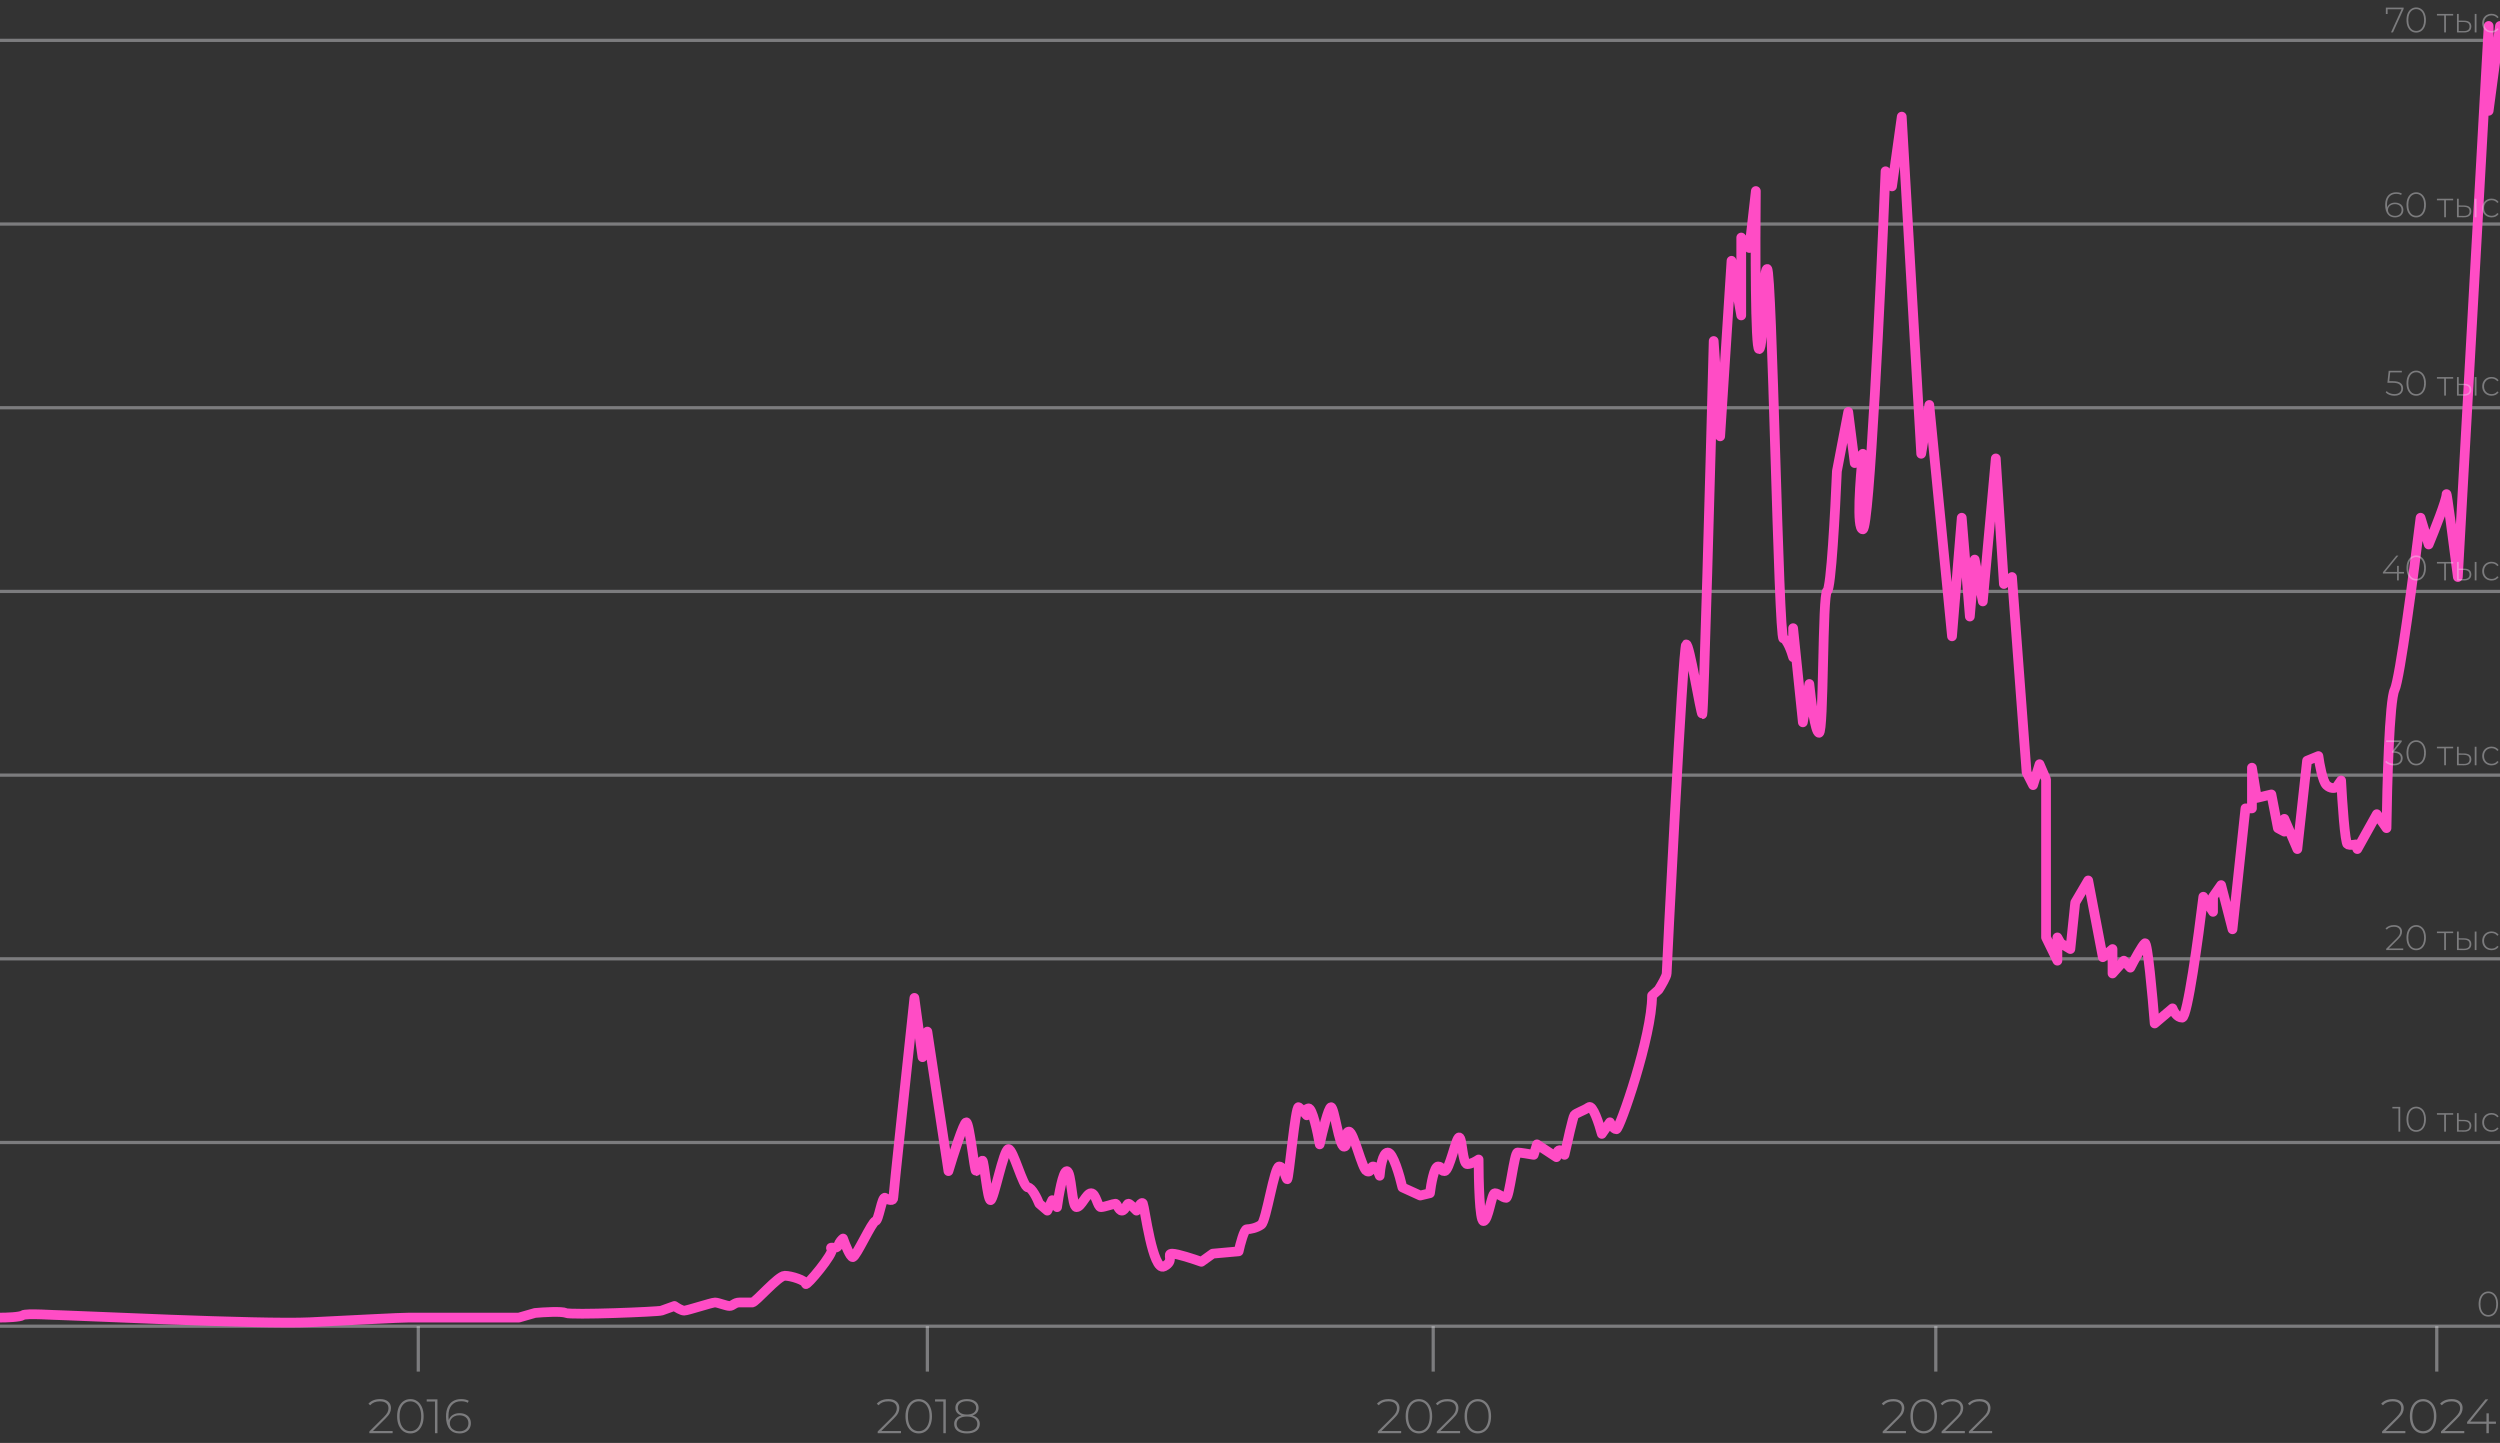 <?xml version="1.0" encoding="UTF-8"?> <svg xmlns="http://www.w3.org/2000/svg" width="771" height="445" viewBox="0 0 771 445" fill="none"><rect x="0" y="0" width="771" height="445" fill="#333333" stroke="none"/><g clip-path="url(#clip0_1050_10137)"><line x1="771" y1="409" x2="-6.09558e-08" y2="409" stroke="#EAEAEF" stroke-opacity="0.4"></line><line x1="771" y1="352.35" x2="-6.09558e-08" y2="352.35" stroke="#EAEAEF" stroke-opacity="0.4"></line><line x1="771" y1="295.699" x2="-6.09558e-08" y2="295.699" stroke="#EAEAEF" stroke-opacity="0.4"></line><line x1="771" y1="239.048" x2="-6.09558e-08" y2="239.048" stroke="#EAEAEF" stroke-opacity="0.4"></line><line x1="771" y1="182.396" x2="-6.09558e-08" y2="182.396" stroke="#EAEAEF" stroke-opacity="0.4"></line><line x1="771" y1="125.746" x2="-6.09558e-08" y2="125.746" stroke="#EAEAEF" stroke-opacity="0.4"></line><line x1="771" y1="69.095" x2="-6.09558e-08" y2="69.095" stroke="#EAEAEF" stroke-opacity="0.4"></line><line x1="771" y1="12.444" x2="-6.09558e-08" y2="12.444" stroke="#EAEAEF" stroke-opacity="0.4"></line><path d="M0 406.349C2 406.349 6.2 406.206 7 405.632C8 404.915 17 405.632 19.5 405.632C22 405.632 80.5 408.5 95.5 407.783C110.5 407.066 123 406.349 126 406.349C128.4 406.349 149.667 406.349 160 406.349L165 404.915C167.667 404.676 173.3 404.341 174.5 404.915C176 405.632 203 404.556 204 404.197C204.8 403.911 207 403.122 208 402.763C208.667 403.241 210.2 404.197 211 404.197C212 404.197 219.5 401.688 220.5 401.688C221.5 401.688 224 402.763 225 402.763C226 402.763 226.5 401.688 228 401.688C229.5 401.688 231 401.688 232 401.688C233 401.688 240 393.441 242 393.441C244 393.441 248.5 394.875 248.5 395.951C248.5 397.026 257.5 386.27 256.5 385.194C255.5 384.119 258 385.553 258.5 384.119C258.9 382.971 259.667 382.206 260 381.967C260.667 383.88 262.2 387.704 263 387.704C264 387.704 269 376.589 270 376.589C271 376.589 272 368.701 273 369.418C274 370.135 275.5 370.494 275.5 369.418C275.5 368.558 279.833 327.946 282 307.748L284.5 326.034L286 318.146L292.5 361.172C294 356.152 297.2 346.113 298 346.113C299 346.113 300.5 361.172 301 361.172C301.5 361.172 302.5 357.945 303 357.945C303.5 357.945 304.5 370.135 305.5 370.135C306.5 370.135 309.5 354.359 311 354.359C312.5 354.359 315.5 366.191 317 366.191C318.2 366.191 319.833 369.538 320.5 371.211L323 373.362L324.5 370.135L326 372.287C326.5 368.582 327.8 361.172 329 361.172C330.5 361.172 330.5 372.287 332 372.287C333.5 372.287 335 367.984 336.5 367.984C338 367.984 338.5 372.287 339.5 372.287C340.5 372.287 343.5 371.211 344 371.211C344.5 371.211 345 373.362 346 373.362C347 373.362 347.5 371.211 348 371.211C348.4 371.211 349.833 372.645 350.5 373.362C351 372.287 352.1 370.35 352.5 371.211C353 372.287 355.5 392.365 359 390.573C362.5 388.78 359.5 386.629 361.5 386.629C363.1 386.629 368.167 388.302 370.5 389.138L374 386.629L382 385.912C382.5 383.641 383.7 379.099 384.5 379.099C385.5 379.099 387.5 378.741 389 377.665C390.5 376.589 393 359.737 394.5 359.737C396 359.737 396.5 363.681 397 363.681C397.5 363.681 399.5 340.734 400.5 341.451C401.3 342.025 402.5 343.364 403 343.961C402.667 343.364 402.3 342.097 403.5 341.81C404.7 341.523 406.333 349.1 407 352.925C407.833 349.1 409.7 341.451 410.5 341.451C411.5 341.451 413 353.642 414.5 353.642C416 353.642 414.5 348.981 416 348.981C417.5 348.981 420 360.455 421.5 361.172C423 361.889 422.5 359.737 423.5 359.737C424.3 359.737 425.167 361.65 425.5 362.606C425.667 360.215 426.4 355.435 428 355.435C429.6 355.435 431.667 362.606 432.5 366.191L438 368.701L441 367.984C441.333 365.235 442.3 359.737 443.5 359.737C445 359.737 444 361.172 445.5 361.172C447 361.172 449 350.774 450 350.774C451 350.774 451 359.02 452.5 359.02C453.7 359.02 455.333 358.064 456 357.586C456 363.92 456.3 376.589 457.5 376.589C459 376.589 460 367.984 461 367.984C462 367.984 463.5 369.418 464.5 369.418C465.5 369.418 467 355.435 468 355.435C468.8 355.435 471.667 355.913 473 356.152L474 352.925L480 356.869C480 356.152 480.2 354.718 481 354.718C481.8 354.718 482.333 355.674 482.5 356.152C483.333 352.327 485.1 344.535 485.5 343.961C486 343.244 488.5 342.527 490 341.451C491.2 340.591 493.167 346.591 494 349.698L496.5 346.113C496.833 346.83 497.7 348.264 498.5 348.264C499.5 348.264 509.5 319.58 509.5 307.031L511.5 305.238C512.333 303.923 514 301.079 514 300.218C514 299.143 519 199.466 520 198.749C521 198.032 524.5 220.262 525 220.262C525.4 220.262 527.5 143.532 528.5 105.167L530.5 134.568L534 80.427L537 97.279V73.256L539.5 76.483L541.5 58.914C541.333 75.168 541.3 107.677 542.5 107.677C544 107.677 543.5 82.937 545 82.937C546.5 82.937 548.5 196.597 550 196.956C551.2 197.243 552.5 200.9 553 202.692V193.729L556 222.771L558 210.939C558.5 215.959 559.8 225.998 561 225.998C562.5 225.998 562 182.972 563.5 182.255C564.7 181.681 566 157.396 566.5 145.325L570 127.038L572 142.815L574.5 139.946C573.667 147.715 572.5 163.252 574.5 163.252C576.5 163.252 580 89.63 581.5 52.819L583.5 57.48L586.5 35.967L592.5 139.946L595 124.887L602 196.239L605 159.667L607.5 190.143L609 172.574L611.5 185.482L615.5 141.38L618 180.104L620.5 177.953L625 238.189L627 242.133L629 235.679L631 240.34V289.103L634.5 296.274V289.103L635.5 290.896L638.5 292.688L640 278.346L644 271.534L648.5 295.198L651.5 292.688V300.218L655 296.274L657 298.425C658.167 296.154 660.7 291.469 661.5 290.896C662.3 290.322 663.833 307.15 664.5 315.636L670 310.974C670.333 311.931 671.4 313.843 673 313.843C674.6 313.843 678 288.983 679.5 276.554L682.5 281.215V276.554L685 272.968L688.5 286.593L692.5 249.304H694.5V236.755L696 246.077L700.5 245.001L702.5 255.399L704.5 256.475V252.531L708.5 261.853L711.5 234.603L715 233.169C715.333 235.679 716.3 240.986 717.5 242.133C718.7 243.28 720 243.089 720.5 242.85L722 240.699C722.333 247.153 723.2 260.132 724 260.419C724.8 260.706 726 260.538 726.5 260.419L727 261.853L733 251.097L736 255.399C736.167 242.491 736.9 215.887 738.5 212.732C740.1 209.577 744.5 176.04 746.5 159.667L749 167.913C750.833 163.491 754.5 154.217 754.5 152.496C754.5 150.774 756.833 168.75 758 177.953L767.5 8V34.174L771 8" stroke="#FF4CC5" stroke-width="3" stroke-linecap="round" stroke-linejoin="round"></path><line x1="129" y1="423" x2="129" y2="409" stroke="#EAEAEF" stroke-opacity="0.4"></line><path d="M121.088 441.313V442H113.906V441.463L118.326 437.073C118.903 436.496 119.291 436.003 119.49 435.595C119.699 435.177 119.804 434.749 119.804 434.311C119.804 433.644 119.575 433.122 119.117 432.743C118.669 432.365 118.017 432.176 117.161 432.176C116.504 432.176 115.927 432.276 115.429 432.475C114.942 432.674 114.519 432.977 114.16 433.385L113.623 432.908C114.021 432.45 114.523 432.096 115.131 431.848C115.748 431.599 116.444 431.474 117.221 431.474C118.246 431.474 119.062 431.723 119.669 432.221C120.277 432.719 120.58 433.39 120.58 434.236C120.58 434.774 120.461 435.286 120.222 435.774C119.983 436.262 119.535 436.829 118.878 437.476L115.026 441.313H121.088ZM126.561 442.075C125.764 442.075 125.053 441.861 124.426 441.433C123.809 440.995 123.326 440.378 122.977 439.581C122.639 438.785 122.47 437.849 122.47 436.774C122.47 435.7 122.639 434.764 122.977 433.968C123.326 433.171 123.809 432.559 124.426 432.131C125.053 431.693 125.764 431.474 126.561 431.474C127.357 431.474 128.064 431.693 128.681 432.131C129.308 432.559 129.79 433.171 130.129 433.968C130.477 434.764 130.651 435.7 130.651 436.774C130.651 437.849 130.477 438.785 130.129 439.581C129.79 440.378 129.308 440.995 128.681 441.433C128.064 441.861 127.357 442.075 126.561 442.075ZM126.561 441.373C127.218 441.373 127.795 441.194 128.292 440.835C128.8 440.467 129.193 439.94 129.472 439.253C129.751 438.556 129.89 437.73 129.89 436.774C129.89 435.819 129.751 434.998 129.472 434.311C129.193 433.614 128.8 433.087 128.292 432.728C127.795 432.36 127.218 432.176 126.561 432.176C125.904 432.176 125.321 432.36 124.814 432.728C124.316 433.087 123.928 433.614 123.649 434.311C123.371 434.998 123.231 435.819 123.231 436.774C123.231 437.73 123.371 438.556 123.649 439.253C123.928 439.94 124.316 440.467 124.814 440.835C125.321 441.194 125.904 441.373 126.561 441.373ZM134.91 431.549V442H134.148V432.236H131.595V431.549H134.91ZM141.726 435.819C142.413 435.819 143.02 435.948 143.547 436.207C144.085 436.456 144.498 436.819 144.787 437.297C145.075 437.765 145.22 438.307 145.22 438.924C145.22 439.551 145.07 440.104 144.772 440.582C144.473 441.059 144.06 441.428 143.533 441.686C143.005 441.945 142.408 442.075 141.741 442.075C140.387 442.075 139.347 441.617 138.621 440.701C137.904 439.775 137.546 438.486 137.546 436.834C137.546 435.68 137.735 434.704 138.113 433.908C138.501 433.102 139.044 432.495 139.74 432.086C140.437 431.678 141.253 431.474 142.189 431.474C143.174 431.474 143.965 431.654 144.563 432.012L144.249 432.624C143.751 432.305 143.065 432.146 142.189 432.146C140.984 432.146 140.034 432.539 139.337 433.326C138.65 434.102 138.307 435.232 138.307 436.715C138.307 437.173 138.337 437.591 138.397 437.969C138.606 437.292 139.009 436.765 139.606 436.386C140.213 436.008 140.92 435.819 141.726 435.819ZM141.711 441.418C142.527 441.418 143.189 441.194 143.697 440.746C144.204 440.288 144.458 439.686 144.458 438.939C144.458 438.193 144.204 437.596 143.697 437.148C143.189 436.7 142.497 436.476 141.621 436.476C141.064 436.476 140.561 436.585 140.114 436.804C139.676 437.023 139.332 437.322 139.083 437.7C138.844 438.078 138.725 438.501 138.725 438.969C138.725 439.387 138.84 439.785 139.068 440.164C139.307 440.542 139.651 440.845 140.099 441.074C140.547 441.303 141.084 441.418 141.711 441.418Z" fill="#EAEAEF" fill-opacity="0.4"></path><line x1="286" y1="423" x2="286" y2="409" stroke="#EAEAEF" stroke-opacity="0.4"></line><path d="M277.862 441.313V442H270.68V441.463L275.1 437.073C275.677 436.496 276.065 436.003 276.264 435.595C276.473 435.177 276.578 434.749 276.578 434.311C276.578 433.644 276.349 433.122 275.891 432.743C275.443 432.365 274.791 432.176 273.935 432.176C273.278 432.176 272.701 432.276 272.203 432.475C271.716 432.674 271.293 432.977 270.934 433.385L270.397 432.908C270.795 432.45 271.297 432.096 271.905 431.848C272.522 431.599 273.218 431.474 273.995 431.474C275.02 431.474 275.836 431.723 276.443 432.221C277.051 432.719 277.354 433.39 277.354 434.236C277.354 434.774 277.235 435.286 276.996 435.774C276.757 436.262 276.309 436.829 275.652 437.476L271.8 441.313H277.862ZM283.335 442.075C282.538 442.075 281.827 441.861 281.2 441.433C280.583 440.995 280.1 440.378 279.751 439.581C279.413 438.785 279.244 437.849 279.244 436.774C279.244 435.7 279.413 434.764 279.751 433.968C280.1 433.171 280.583 432.559 281.2 432.131C281.827 431.693 282.538 431.474 283.335 431.474C284.131 431.474 284.838 431.693 285.455 432.131C286.082 432.559 286.564 433.171 286.903 433.968C287.251 434.764 287.425 435.7 287.425 436.774C287.425 437.849 287.251 438.785 286.903 439.581C286.564 440.378 286.082 440.995 285.455 441.433C284.838 441.861 284.131 442.075 283.335 442.075ZM283.335 441.373C283.992 441.373 284.569 441.194 285.066 440.835C285.574 440.467 285.967 439.94 286.246 439.253C286.525 438.556 286.664 437.73 286.664 436.774C286.664 435.819 286.525 434.998 286.246 434.311C285.967 433.614 285.574 433.087 285.066 432.728C284.569 432.36 283.992 432.176 283.335 432.176C282.678 432.176 282.095 432.36 281.588 432.728C281.09 433.087 280.702 433.614 280.423 434.311C280.145 434.998 280.005 435.819 280.005 436.774C280.005 437.73 280.145 438.556 280.423 439.253C280.702 439.94 281.09 440.467 281.588 440.835C282.095 441.194 282.678 441.373 283.335 441.373ZM291.684 431.549V442H290.922V432.236H288.369V431.549H291.684ZM299.918 436.536C300.635 436.725 301.187 437.043 301.576 437.491C301.974 437.939 302.173 438.486 302.173 439.133C302.173 440.049 301.819 440.771 301.113 441.298C300.406 441.816 299.436 442.075 298.201 442.075C296.977 442.075 296.012 441.816 295.305 441.298C294.608 440.771 294.26 440.049 294.26 439.133C294.26 438.477 294.449 437.929 294.827 437.491C295.215 437.043 295.768 436.725 296.484 436.536C295.887 436.337 295.429 436.038 295.111 435.64C294.792 435.242 294.633 434.754 294.633 434.177C294.633 433.341 294.957 432.684 295.604 432.206C296.251 431.718 297.116 431.474 298.201 431.474C299.286 431.474 300.157 431.718 300.814 432.206C301.471 432.694 301.8 433.351 301.8 434.177C301.8 434.744 301.635 435.232 301.307 435.64C300.988 436.038 300.525 436.337 299.918 436.536ZM295.395 434.192C295.395 434.819 295.638 435.316 296.126 435.685C296.624 436.053 297.316 436.237 298.201 436.237C299.087 436.237 299.779 436.058 300.277 435.7C300.784 435.331 301.038 434.834 301.038 434.207C301.038 433.57 300.779 433.067 300.262 432.699C299.754 432.32 299.067 432.131 298.201 432.131C297.335 432.131 296.649 432.315 296.141 432.684C295.643 433.052 295.395 433.555 295.395 434.192ZM298.201 441.418C299.207 441.418 299.993 441.214 300.56 440.806C301.128 440.398 301.411 439.84 301.411 439.133C301.411 438.437 301.128 437.884 300.56 437.476C299.993 437.068 299.207 436.864 298.201 436.864C297.206 436.864 296.425 437.068 295.857 437.476C295.3 437.884 295.021 438.437 295.021 439.133C295.021 439.84 295.3 440.398 295.857 440.806C296.415 441.214 297.196 441.418 298.201 441.418Z" fill="#EAEAEF" fill-opacity="0.4"></path><line x1="442" y1="423" x2="442" y2="409" stroke="#EAEAEF" stroke-opacity="0.4"></line><path d="M432.119 441.313V442H424.938V441.463L429.357 437.073C429.935 436.496 430.323 436.003 430.522 435.595C430.731 435.177 430.835 434.749 430.835 434.311C430.835 433.644 430.606 433.122 430.149 432.743C429.701 432.365 429.049 432.176 428.193 432.176C427.536 432.176 426.959 432.276 426.461 432.475C425.973 432.674 425.55 432.977 425.192 433.385L424.654 432.908C425.053 432.45 425.555 432.096 426.162 431.848C426.779 431.599 427.476 431.474 428.253 431.474C429.278 431.474 430.094 431.723 430.701 432.221C431.308 432.719 431.612 433.39 431.612 434.236C431.612 434.774 431.492 435.286 431.253 435.774C431.015 436.262 430.567 436.829 429.91 437.476L426.058 441.313H432.119ZM437.592 442.075C436.796 442.075 436.084 441.861 435.457 441.433C434.84 440.995 434.357 440.378 434.009 439.581C433.671 438.785 433.501 437.849 433.501 436.774C433.501 435.7 433.671 434.764 434.009 433.968C434.357 433.171 434.84 432.559 435.457 432.131C436.084 431.693 436.796 431.474 437.592 431.474C438.389 431.474 439.095 431.693 439.712 432.131C440.339 432.559 440.822 433.171 441.161 433.968C441.509 434.764 441.683 435.7 441.683 436.774C441.683 437.849 441.509 438.785 441.161 439.581C440.822 440.378 440.339 440.995 439.712 441.433C439.095 441.861 438.389 442.075 437.592 442.075ZM437.592 441.373C438.249 441.373 438.827 441.194 439.324 440.835C439.832 440.467 440.225 439.94 440.504 439.253C440.782 438.556 440.922 437.73 440.922 436.774C440.922 435.819 440.782 434.998 440.504 434.311C440.225 433.614 439.832 433.087 439.324 432.728C438.827 432.36 438.249 432.176 437.592 432.176C436.935 432.176 436.353 432.36 435.845 432.728C435.348 433.087 434.96 433.614 434.681 434.311C434.402 434.998 434.263 435.819 434.263 436.774C434.263 437.73 434.402 438.556 434.681 439.253C434.96 439.94 435.348 440.467 435.845 440.835C436.353 441.194 436.935 441.373 437.592 441.373ZM450.286 441.313V442H443.105V441.463L447.524 437.073C448.101 436.496 448.49 436.003 448.689 435.595C448.898 435.177 449.002 434.749 449.002 434.311C449.002 433.644 448.773 433.122 448.315 432.743C447.868 432.365 447.216 432.176 446.36 432.176C445.703 432.176 445.125 432.276 444.628 432.475C444.14 432.674 443.717 432.977 443.359 433.385L442.821 432.908C443.219 432.45 443.722 432.096 444.329 431.848C444.946 431.599 445.643 431.474 446.419 431.474C447.444 431.474 448.261 431.723 448.868 432.221C449.475 432.719 449.779 433.39 449.779 434.236C449.779 434.774 449.659 435.286 449.42 435.774C449.181 436.262 448.733 436.829 448.077 437.476L444.225 441.313H450.286ZM455.759 442.075C454.963 442.075 454.251 441.861 453.624 441.433C453.007 440.995 452.524 440.378 452.176 439.581C451.837 438.785 451.668 437.849 451.668 436.774C451.668 435.7 451.837 434.764 452.176 433.968C452.524 433.171 453.007 432.559 453.624 432.131C454.251 431.693 454.963 431.474 455.759 431.474C456.555 431.474 457.262 431.693 457.879 432.131C458.506 432.559 458.989 433.171 459.327 433.968C459.676 434.764 459.85 435.7 459.85 436.774C459.85 437.849 459.676 438.785 459.327 439.581C458.989 440.378 458.506 440.995 457.879 441.433C457.262 441.861 456.555 442.075 455.759 442.075ZM455.759 441.373C456.416 441.373 456.993 441.194 457.491 440.835C457.999 440.467 458.392 439.94 458.67 439.253C458.949 438.556 459.088 437.73 459.088 436.774C459.088 435.819 458.949 434.998 458.67 434.311C458.392 433.614 457.999 433.087 457.491 432.728C456.993 432.36 456.416 432.176 455.759 432.176C455.102 432.176 454.52 432.36 454.012 432.728C453.515 433.087 453.126 433.614 452.848 434.311C452.569 434.998 452.43 435.819 452.43 436.774C452.43 437.73 452.569 438.556 452.848 439.253C453.126 439.94 453.515 440.467 454.012 440.835C454.52 441.194 455.102 441.373 455.759 441.373Z" fill="#EAEAEF" fill-opacity="0.4"></path><line x1="597" y1="423" x2="597" y2="409" stroke="#EAEAEF" stroke-opacity="0.4"></line><path d="M587.797 441.313V442H580.616V441.463L585.035 437.073C585.613 436.496 586.001 436.003 586.2 435.595C586.409 435.177 586.513 434.749 586.513 434.311C586.513 433.644 586.284 433.122 585.827 432.743C585.379 432.365 584.727 432.176 583.871 432.176C583.214 432.176 582.637 432.276 582.139 432.475C581.651 432.674 581.228 432.977 580.87 433.385L580.332 432.908C580.73 432.45 581.233 432.096 581.84 431.848C582.457 431.599 583.154 431.474 583.93 431.474C584.956 431.474 585.772 431.723 586.379 432.221C586.986 432.719 587.29 433.39 587.29 434.236C587.29 434.774 587.17 435.286 586.931 435.774C586.693 436.262 586.245 436.829 585.588 437.476L581.736 441.313H587.797ZM593.27 442.075C592.474 442.075 591.762 441.861 591.135 441.433C590.518 440.995 590.035 440.378 589.687 439.581C589.349 438.785 589.179 437.849 589.179 436.774C589.179 435.7 589.349 434.764 589.687 433.968C590.035 433.171 590.518 432.559 591.135 432.131C591.762 431.693 592.474 431.474 593.27 431.474C594.067 431.474 594.773 431.693 595.39 432.131C596.017 432.559 596.5 433.171 596.839 433.968C597.187 434.764 597.361 435.7 597.361 436.774C597.361 437.849 597.187 438.785 596.839 439.581C596.5 440.378 596.017 440.995 595.39 441.433C594.773 441.861 594.067 442.075 593.27 442.075ZM593.27 441.373C593.927 441.373 594.504 441.194 595.002 440.835C595.51 440.467 595.903 439.94 596.182 439.253C596.46 438.556 596.6 437.73 596.6 436.774C596.6 435.819 596.46 434.998 596.182 434.311C595.903 433.614 595.51 433.087 595.002 432.728C594.504 432.36 593.927 432.176 593.27 432.176C592.613 432.176 592.031 432.36 591.523 432.728C591.026 433.087 590.638 433.614 590.359 434.311C590.08 434.998 589.941 435.819 589.941 436.774C589.941 437.73 590.08 438.556 590.359 439.253C590.638 439.94 591.026 440.467 591.523 440.835C592.031 441.194 592.613 441.373 593.27 441.373ZM605.964 441.313V442H598.783V441.463L603.202 437.073C603.779 436.496 604.168 436.003 604.367 435.595C604.576 435.177 604.68 434.749 604.68 434.311C604.68 433.644 604.451 433.122 603.993 432.743C603.545 432.365 602.894 432.176 602.038 432.176C601.381 432.176 600.803 432.276 600.306 432.475C599.818 432.674 599.395 432.977 599.037 433.385L598.499 432.908C598.897 432.45 599.4 432.096 600.007 431.848C600.624 431.599 601.321 431.474 602.097 431.474C603.122 431.474 603.939 431.723 604.546 432.221C605.153 432.719 605.457 433.39 605.457 434.236C605.457 434.774 605.337 435.286 605.098 435.774C604.859 436.262 604.411 436.829 603.755 437.476L599.903 441.313H605.964ZM614.377 441.313V442H607.196V441.463L611.615 437.073C612.192 436.496 612.58 436.003 612.779 435.595C612.988 435.177 613.093 434.749 613.093 434.311C613.093 433.644 612.864 433.122 612.406 432.743C611.958 432.365 611.306 432.176 610.45 432.176C609.793 432.176 609.216 432.276 608.718 432.475C608.231 432.674 607.808 432.977 607.449 433.385L606.912 432.908C607.31 432.45 607.813 432.096 608.42 431.848C609.037 431.599 609.734 431.474 610.51 431.474C611.535 431.474 612.351 431.723 612.958 432.221C613.566 432.719 613.869 433.39 613.869 434.236C613.869 434.774 613.75 435.286 613.511 435.774C613.272 436.262 612.824 436.829 612.167 437.476L608.315 441.313H614.377Z" fill="#EAEAEF" fill-opacity="0.4"></path><line x1="751.5" y1="423" x2="751.5" y2="409" stroke="#EAEAEF" stroke-opacity="0.4"></line><path d="M741.816 441.313V442H734.635V441.463L739.054 437.073C739.631 436.496 740.02 436.003 740.219 435.595C740.428 435.177 740.532 434.749 740.532 434.311C740.532 433.644 740.303 433.122 739.845 432.743C739.398 432.365 738.746 432.176 737.89 432.176C737.233 432.176 736.655 432.276 736.158 432.475C735.67 432.674 735.247 432.977 734.889 433.385L734.351 432.908C734.749 432.45 735.252 432.096 735.859 431.848C736.476 431.599 737.173 431.474 737.949 431.474C738.975 431.474 739.791 431.723 740.398 432.221C741.005 432.719 741.309 433.39 741.309 434.236C741.309 434.774 741.189 435.286 740.95 435.774C740.711 436.262 740.264 436.829 739.607 437.476L735.755 441.313H741.816ZM747.289 442.075C746.493 442.075 745.781 441.861 745.154 441.433C744.537 440.995 744.054 440.378 743.706 439.581C743.368 438.785 743.198 437.849 743.198 436.774C743.198 435.7 743.368 434.764 743.706 433.968C744.054 433.171 744.537 432.559 745.154 432.131C745.781 431.693 746.493 431.474 747.289 431.474C748.085 431.474 748.792 431.693 749.409 432.131C750.036 432.559 750.519 433.171 750.857 433.968C751.206 434.764 751.38 435.7 751.38 436.774C751.38 437.849 751.206 438.785 750.857 439.581C750.519 440.378 750.036 440.995 749.409 441.433C748.792 441.861 748.085 442.075 747.289 442.075ZM747.289 441.373C747.946 441.373 748.523 441.194 749.021 440.835C749.529 440.467 749.922 439.94 750.2 439.253C750.479 438.556 750.619 437.73 750.619 436.774C750.619 435.819 750.479 434.998 750.2 434.311C749.922 433.614 749.529 433.087 749.021 432.728C748.523 432.36 747.946 432.176 747.289 432.176C746.632 432.176 746.05 432.36 745.542 432.728C745.045 433.087 744.656 433.614 744.378 434.311C744.099 434.998 743.96 435.819 743.96 436.774C743.96 437.73 744.099 438.556 744.378 439.253C744.656 439.94 745.045 440.467 745.542 440.835C746.05 441.194 746.632 441.373 747.289 441.373ZM759.983 441.313V442H752.802V441.463L757.221 437.073C757.798 436.496 758.186 436.003 758.385 435.595C758.595 435.177 758.699 434.749 758.699 434.311C758.699 433.644 758.47 433.122 758.012 432.743C757.564 432.365 756.912 432.176 756.056 432.176C755.399 432.176 754.822 432.276 754.325 432.475C753.837 432.674 753.414 432.977 753.055 433.385L752.518 432.908C752.916 432.45 753.419 432.096 754.026 431.848C754.643 431.599 755.34 431.474 756.116 431.474C757.141 431.474 757.957 431.723 758.565 432.221C759.172 432.719 759.475 433.39 759.475 434.236C759.475 434.774 759.356 435.286 759.117 435.774C758.878 436.262 758.43 436.829 757.773 437.476L753.921 441.313H759.983ZM769.749 439.104H767.554V442H766.808V439.104H760.851V438.551L766.524 431.549H767.375L761.806 438.432H766.823V435.879H767.554V438.432H769.749V439.104Z" fill="#EAEAEF" fill-opacity="0.4"></path><path d="M767.402 406.055C766.819 406.055 766.298 405.898 765.839 405.585C765.387 405.264 765.034 404.812 764.779 404.229C764.531 403.646 764.407 402.961 764.407 402.174C764.407 401.388 764.531 400.703 764.779 400.12C765.034 399.537 765.387 399.089 765.839 398.775C766.298 398.455 766.819 398.294 767.402 398.294C767.985 398.294 768.502 398.455 768.954 398.775C769.413 399.089 769.766 399.537 770.014 400.12C770.269 400.703 770.397 401.388 770.397 402.174C770.397 402.961 770.269 403.646 770.014 404.229C769.766 404.812 769.413 405.264 768.954 405.585C768.502 405.898 767.985 406.055 767.402 406.055ZM767.402 405.541C767.883 405.541 768.305 405.41 768.67 405.147C769.041 404.878 769.329 404.492 769.533 403.989C769.737 403.479 769.839 402.874 769.839 402.174C769.839 401.475 769.737 400.874 769.533 400.371C769.329 399.861 769.041 399.475 768.67 399.212C768.305 398.943 767.883 398.808 767.402 398.808C766.921 398.808 766.495 398.943 766.123 399.212C765.759 399.475 765.474 399.861 765.27 400.371C765.066 400.874 764.964 401.475 764.964 402.174C764.964 402.874 765.066 403.479 765.27 403.989C765.474 404.492 765.759 404.878 766.123 405.147C766.495 405.41 766.921 405.541 767.402 405.541Z" fill="#EAEAEF" fill-opacity="0.4"></path><path d="M740.233 341.349V349H739.676V341.852H737.807V341.349H740.233ZM745.158 349.055C744.575 349.055 744.054 348.898 743.595 348.585C743.143 348.264 742.789 347.812 742.534 347.229C742.287 346.646 742.163 345.961 742.163 345.174C742.163 344.388 742.287 343.703 742.534 343.12C742.789 342.537 743.143 342.089 743.595 341.775C744.054 341.455 744.575 341.294 745.158 341.294C745.74 341.294 746.258 341.455 746.71 341.775C747.169 342.089 747.522 342.537 747.77 343.12C748.025 343.703 748.152 344.388 748.152 345.174C748.152 345.961 748.025 346.646 747.77 347.229C747.522 347.812 747.169 348.264 746.71 348.585C746.258 348.898 745.74 349.055 745.158 349.055ZM745.158 348.541C745.638 348.541 746.061 348.41 746.425 348.147C746.797 347.878 747.085 347.492 747.289 346.989C747.493 346.479 747.595 345.874 747.595 345.174C747.595 344.475 747.493 343.874 747.289 343.371C747.085 342.861 746.797 342.475 746.425 342.212C746.061 341.943 745.638 341.808 745.158 341.808C744.677 341.808 744.25 341.943 743.879 342.212C743.514 342.475 743.23 342.861 743.026 343.371C742.822 343.874 742.72 344.475 742.72 345.174C742.72 345.874 742.822 346.479 743.026 346.989C743.23 347.492 743.514 347.878 743.879 348.147C744.25 348.41 744.677 348.541 745.158 348.541ZM756.558 343.786H754.328V349H753.782V343.786H751.552V343.295H756.558V343.786ZM759.98 345.371C760.686 345.379 761.226 345.535 761.597 345.841C761.969 346.14 762.155 346.581 762.155 347.164C762.155 347.769 761.958 348.231 761.565 348.552C761.171 348.872 760.603 349.029 759.859 349.022L757.728 349V343.295H758.275V345.349L759.98 345.371ZM763.204 343.295H763.751V349H763.204V343.295ZM759.838 348.585C760.421 348.592 760.861 348.475 761.16 348.235C761.459 347.994 761.608 347.637 761.608 347.164C761.608 346.705 761.462 346.366 761.171 346.147C760.88 345.921 760.435 345.801 759.838 345.787L758.275 345.776V348.563L759.838 348.585ZM768.403 349.044C767.849 349.044 767.353 348.92 766.916 348.672C766.479 348.424 766.136 348.082 765.889 347.645C765.641 347.2 765.517 346.701 765.517 346.147C765.517 345.586 765.641 345.087 765.889 344.65C766.136 344.205 766.479 343.863 766.916 343.622C767.353 343.375 767.849 343.251 768.403 343.251C768.862 343.251 769.277 343.342 769.649 343.524C770.028 343.699 770.334 343.958 770.567 344.3L770.162 344.595C769.958 344.311 769.703 344.1 769.397 343.961C769.098 343.816 768.767 343.743 768.403 343.743C767.958 343.743 767.557 343.845 767.2 344.049C766.851 344.245 766.574 344.526 766.37 344.89C766.173 345.255 766.074 345.674 766.074 346.147C766.074 346.621 766.173 347.04 766.37 347.404C766.574 347.769 766.851 348.053 767.2 348.257C767.557 348.453 767.958 348.552 768.403 348.552C768.767 348.552 769.098 348.483 769.397 348.344C769.703 348.198 769.958 347.984 770.162 347.699L770.567 347.994C770.334 348.337 770.028 348.599 769.649 348.781C769.277 348.956 768.862 349.044 768.403 349.044Z" fill="#EAEAEF" fill-opacity="0.4"></path><path d="M741.151 292.497V293H735.894V292.607L739.129 289.393C739.552 288.97 739.836 288.61 739.981 288.311C740.134 288.005 740.211 287.692 740.211 287.371C740.211 286.883 740.043 286.5 739.708 286.223C739.38 285.947 738.903 285.808 738.276 285.808C737.795 285.808 737.373 285.881 737.008 286.027C736.651 286.172 736.342 286.395 736.079 286.693L735.686 286.344C735.977 286.008 736.345 285.75 736.79 285.568C737.242 285.385 737.752 285.294 738.32 285.294C739.071 285.294 739.668 285.477 740.113 285.841C740.557 286.205 740.779 286.697 740.779 287.316C740.779 287.71 740.692 288.085 740.517 288.442C740.342 288.799 740.014 289.215 739.533 289.688L736.713 292.497H741.151ZM745.158 293.055C744.575 293.055 744.054 292.898 743.595 292.585C743.143 292.264 742.789 291.812 742.534 291.229C742.287 290.646 742.163 289.961 742.163 289.174C742.163 288.388 742.287 287.703 742.534 287.12C742.789 286.537 743.143 286.089 743.595 285.775C744.054 285.455 744.575 285.294 745.158 285.294C745.74 285.294 746.258 285.455 746.71 285.775C747.169 286.089 747.522 286.537 747.77 287.12C748.025 287.703 748.152 288.388 748.152 289.174C748.152 289.961 748.025 290.646 747.77 291.229C747.522 291.812 747.169 292.264 746.71 292.585C746.258 292.898 745.74 293.055 745.158 293.055ZM745.158 292.541C745.638 292.541 746.061 292.41 746.425 292.147C746.797 291.878 747.085 291.492 747.289 290.989C747.493 290.479 747.595 289.874 747.595 289.174C747.595 288.475 747.493 287.874 747.289 287.371C747.085 286.861 746.797 286.475 746.425 286.212C746.061 285.943 745.638 285.808 745.158 285.808C744.677 285.808 744.25 285.943 743.879 286.212C743.514 286.475 743.23 286.861 743.026 287.371C742.822 287.874 742.72 288.475 742.72 289.174C742.72 289.874 742.822 290.479 743.026 290.989C743.23 291.492 743.514 291.878 743.879 292.147C744.25 292.41 744.677 292.541 745.158 292.541ZM756.558 287.786H754.328V293H753.782V287.786H751.552V287.295H756.558V287.786ZM759.98 289.371C760.686 289.379 761.226 289.535 761.597 289.841C761.969 290.14 762.155 290.581 762.155 291.164C762.155 291.769 761.958 292.231 761.565 292.552C761.171 292.872 760.603 293.029 759.859 293.022L757.728 293V287.295H758.275V289.349L759.98 289.371ZM763.204 287.295H763.751V293H763.204V287.295ZM759.838 292.585C760.421 292.592 760.861 292.475 761.16 292.235C761.459 291.994 761.608 291.637 761.608 291.164C761.608 290.705 761.462 290.366 761.171 290.147C760.88 289.921 760.435 289.801 759.838 289.787L758.275 289.776V292.563L759.838 292.585ZM768.403 293.044C767.849 293.044 767.353 292.92 766.916 292.672C766.479 292.424 766.136 292.082 765.889 291.645C765.641 291.2 765.517 290.701 765.517 290.147C765.517 289.586 765.641 289.087 765.889 288.65C766.136 288.205 766.479 287.863 766.916 287.622C767.353 287.375 767.849 287.251 768.403 287.251C768.862 287.251 769.277 287.342 769.649 287.524C770.028 287.699 770.334 287.958 770.567 288.3L770.162 288.595C769.958 288.311 769.703 288.1 769.397 287.961C769.098 287.816 768.767 287.743 768.403 287.743C767.958 287.743 767.557 287.845 767.2 288.049C766.851 288.245 766.574 288.526 766.37 288.89C766.173 289.255 766.074 289.674 766.074 290.147C766.074 290.621 766.173 291.04 766.37 291.404C766.574 291.769 766.851 292.053 767.2 292.257C767.557 292.453 767.958 292.552 768.403 292.552C768.767 292.552 769.098 292.483 769.397 292.344C769.703 292.198 769.958 291.984 770.162 291.699L770.567 291.994C770.334 292.337 770.028 292.599 769.649 292.781C769.277 292.956 768.862 293.044 768.403 293.044Z" fill="#EAEAEF" fill-opacity="0.4"></path><path d="M738.396 231.683C739.241 231.705 739.883 231.912 740.32 232.306C740.764 232.692 740.986 233.206 740.986 233.847C740.986 234.277 740.884 234.659 740.68 234.994C740.476 235.322 740.17 235.581 739.762 235.77C739.362 235.96 738.877 236.055 738.309 236.055C737.755 236.055 737.234 235.964 736.746 235.781C736.257 235.592 735.879 235.341 735.609 235.027L735.893 234.601C736.141 234.878 736.476 235.104 736.899 235.279C737.329 235.453 737.799 235.541 738.309 235.541C738.986 235.541 739.507 235.392 739.872 235.093C740.236 234.787 740.418 234.371 740.418 233.847C740.418 233.315 740.232 232.9 739.861 232.601C739.489 232.302 738.932 232.153 738.188 232.153H737.707V231.748L739.97 228.852H735.893V228.349H740.691V228.742L738.396 231.683ZM745.158 236.055C744.575 236.055 744.054 235.898 743.595 235.585C743.143 235.264 742.789 234.812 742.534 234.229C742.287 233.646 742.163 232.961 742.163 232.174C742.163 231.388 742.287 230.703 742.534 230.12C742.789 229.537 743.143 229.089 743.595 228.775C744.054 228.455 744.575 228.294 745.158 228.294C745.74 228.294 746.258 228.455 746.71 228.775C747.169 229.089 747.522 229.537 747.77 230.12C748.025 230.703 748.152 231.388 748.152 232.174C748.152 232.961 748.025 233.646 747.77 234.229C747.522 234.812 747.169 235.264 746.71 235.585C746.258 235.898 745.74 236.055 745.158 236.055ZM745.158 235.541C745.638 235.541 746.061 235.41 746.425 235.147C746.797 234.878 747.085 234.492 747.289 233.989C747.493 233.479 747.595 232.874 747.595 232.174C747.595 231.475 747.493 230.874 747.289 230.371C747.085 229.861 746.797 229.475 746.425 229.212C746.061 228.943 745.638 228.808 745.158 228.808C744.677 228.808 744.25 228.943 743.879 229.212C743.514 229.475 743.23 229.861 743.026 230.371C742.822 230.874 742.72 231.475 742.72 232.174C742.72 232.874 742.822 233.479 743.026 233.989C743.23 234.492 743.514 234.878 743.879 235.147C744.25 235.41 744.677 235.541 745.158 235.541ZM756.558 230.786H754.328V236H753.782V230.786H751.552V230.295H756.558V230.786ZM759.98 232.371C760.686 232.379 761.226 232.535 761.597 232.841C761.969 233.14 762.155 233.581 762.155 234.164C762.155 234.769 761.958 235.231 761.565 235.552C761.171 235.872 760.603 236.029 759.859 236.022L757.728 236V230.295H758.275V232.349L759.98 232.371ZM763.204 230.295H763.751V236H763.204V230.295ZM759.838 235.585C760.42 235.592 760.861 235.475 761.16 235.235C761.459 234.994 761.608 234.637 761.608 234.164C761.608 233.705 761.462 233.366 761.171 233.147C760.88 232.921 760.435 232.801 759.838 232.787L758.275 232.776V235.563L759.838 235.585ZM768.403 236.044C767.849 236.044 767.353 235.92 766.916 235.672C766.479 235.424 766.136 235.082 765.889 234.645C765.641 234.2 765.517 233.701 765.517 233.147C765.517 232.586 765.641 232.087 765.889 231.65C766.136 231.205 766.479 230.863 766.916 230.622C767.353 230.375 767.849 230.251 768.403 230.251C768.862 230.251 769.277 230.342 769.649 230.524C770.028 230.699 770.334 230.958 770.567 231.3L770.162 231.595C769.958 231.311 769.703 231.1 769.397 230.961C769.098 230.816 768.767 230.743 768.403 230.743C767.958 230.743 767.557 230.845 767.2 231.049C766.851 231.245 766.574 231.526 766.37 231.89C766.173 232.255 766.074 232.674 766.074 233.147C766.074 233.621 766.173 234.04 766.37 234.404C766.574 234.769 766.851 235.053 767.2 235.257C767.557 235.453 767.958 235.552 768.403 235.552C768.767 235.552 769.098 235.483 769.397 235.344C769.703 235.198 769.958 234.984 770.162 234.699L770.567 234.994C770.334 235.337 770.028 235.599 769.649 235.781C769.277 235.956 768.862 236.044 768.403 236.044Z" fill="#EAEAEF" fill-opacity="0.4"></path><path d="M741.394 176.88H739.788V179H739.241V176.88H734.88V176.475L739.034 171.349H739.657L735.58 176.388H739.252V174.519H739.788V176.388H741.394V176.88ZM745.158 179.055C744.575 179.055 744.054 178.898 743.595 178.585C743.143 178.264 742.789 177.812 742.534 177.229C742.287 176.646 742.163 175.961 742.163 175.174C742.163 174.388 742.287 173.703 742.534 173.12C742.789 172.537 743.143 172.089 743.595 171.775C744.054 171.455 744.575 171.294 745.158 171.294C745.74 171.294 746.258 171.455 746.71 171.775C747.169 172.089 747.522 172.537 747.77 173.12C748.025 173.703 748.152 174.388 748.152 175.174C748.152 175.961 748.025 176.646 747.77 177.229C747.522 177.812 747.169 178.264 746.71 178.585C746.258 178.898 745.74 179.055 745.158 179.055ZM745.158 178.541C745.638 178.541 746.061 178.41 746.425 178.147C746.797 177.878 747.085 177.492 747.289 176.989C747.493 176.479 747.595 175.874 747.595 175.174C747.595 174.475 747.493 173.874 747.289 173.371C747.085 172.861 746.797 172.475 746.425 172.212C746.061 171.943 745.638 171.808 745.158 171.808C744.677 171.808 744.25 171.943 743.879 172.212C743.514 172.475 743.23 172.861 743.026 173.371C742.822 173.874 742.72 174.475 742.72 175.174C742.72 175.874 742.822 176.479 743.026 176.989C743.23 177.492 743.514 177.878 743.879 178.147C744.25 178.41 744.677 178.541 745.158 178.541ZM756.558 173.786H754.328V179H753.782V173.786H751.552V173.295H756.558V173.786ZM759.98 175.371C760.686 175.379 761.226 175.535 761.597 175.841C761.969 176.14 762.155 176.581 762.155 177.164C762.155 177.769 761.958 178.231 761.565 178.552C761.171 178.872 760.603 179.029 759.859 179.022L757.728 179V173.295H758.275V175.349L759.98 175.371ZM763.204 173.295H763.751V179H763.204V173.295ZM759.838 178.585C760.421 178.592 760.861 178.475 761.16 178.235C761.459 177.994 761.608 177.637 761.608 177.164C761.608 176.705 761.462 176.366 761.171 176.147C760.88 175.921 760.435 175.801 759.838 175.787L758.275 175.776V178.563L759.838 178.585ZM768.403 179.044C767.849 179.044 767.353 178.92 766.916 178.672C766.479 178.424 766.136 178.082 765.889 177.645C765.641 177.2 765.517 176.701 765.517 176.147C765.517 175.586 765.641 175.087 765.889 174.65C766.136 174.205 766.479 173.863 766.916 173.622C767.353 173.375 767.849 173.251 768.403 173.251C768.862 173.251 769.277 173.342 769.649 173.524C770.028 173.699 770.334 173.958 770.567 174.3L770.162 174.595C769.958 174.311 769.703 174.1 769.397 173.961C769.098 173.816 768.767 173.743 768.403 173.743C767.958 173.743 767.557 173.845 767.2 174.049C766.851 174.245 766.574 174.526 766.37 174.89C766.173 175.255 766.075 175.674 766.075 176.147C766.075 176.621 766.173 177.04 766.37 177.404C766.574 177.769 766.851 178.053 767.2 178.257C767.557 178.453 767.958 178.552 768.403 178.552C768.767 178.552 769.098 178.483 769.397 178.344C769.703 178.198 769.958 177.984 770.162 177.699L770.567 177.994C770.334 178.337 770.028 178.599 769.649 178.781C769.277 178.956 768.862 179.044 768.403 179.044Z" fill="#EAEAEF" fill-opacity="0.4"></path><path d="M737.937 117.551C739.052 117.551 739.861 117.748 740.363 118.142C740.866 118.528 741.118 119.078 741.118 119.792C741.118 120.229 741.016 120.619 740.812 120.962C740.615 121.297 740.316 121.563 739.915 121.76C739.515 121.956 739.023 122.055 738.44 122.055C737.886 122.055 737.365 121.96 736.877 121.77C736.396 121.581 736.021 121.333 735.751 121.027L736.035 120.601C736.276 120.878 736.607 121.104 737.03 121.279C737.46 121.453 737.926 121.541 738.429 121.541C739.114 121.541 739.638 121.384 740.003 121.071C740.374 120.758 740.56 120.339 740.56 119.814C740.56 119.238 740.349 118.801 739.926 118.502C739.511 118.204 738.808 118.054 737.817 118.054H736.265L736.669 114.349H740.724V114.852H737.139L736.844 117.551H737.937ZM745.158 122.055C744.575 122.055 744.054 121.898 743.595 121.585C743.143 121.264 742.789 120.812 742.534 120.229C742.287 119.646 742.163 118.961 742.163 118.174C742.163 117.388 742.287 116.703 742.534 116.12C742.789 115.537 743.143 115.089 743.595 114.775C744.054 114.455 744.575 114.294 745.158 114.294C745.74 114.294 746.258 114.455 746.71 114.775C747.169 115.089 747.522 115.537 747.77 116.12C748.025 116.703 748.152 117.388 748.152 118.174C748.152 118.961 748.025 119.646 747.77 120.229C747.522 120.812 747.169 121.264 746.71 121.585C746.258 121.898 745.74 122.055 745.158 122.055ZM745.158 121.541C745.638 121.541 746.061 121.41 746.425 121.147C746.797 120.878 747.085 120.492 747.289 119.989C747.493 119.479 747.595 118.874 747.595 118.174C747.595 117.475 747.493 116.874 747.289 116.371C747.085 115.861 746.797 115.475 746.425 115.212C746.061 114.943 745.638 114.808 745.158 114.808C744.677 114.808 744.25 114.943 743.879 115.212C743.514 115.475 743.23 115.861 743.026 116.371C742.822 116.874 742.72 117.475 742.72 118.174C742.72 118.874 742.822 119.479 743.026 119.989C743.23 120.492 743.514 120.878 743.879 121.147C744.25 121.41 744.677 121.541 745.158 121.541ZM756.558 116.786H754.328V122H753.782V116.786H751.552V116.295H756.558V116.786ZM759.98 118.371C760.686 118.379 761.226 118.535 761.597 118.841C761.969 119.14 762.155 119.581 762.155 120.164C762.155 120.769 761.958 121.231 761.565 121.552C761.171 121.872 760.603 122.029 759.859 122.022L757.728 122V116.295H758.275V118.349L759.98 118.371ZM763.204 116.295H763.751V122H763.204V116.295ZM759.838 121.585C760.42 121.592 760.861 121.475 761.16 121.235C761.459 120.994 761.608 120.637 761.608 120.164C761.608 119.705 761.462 119.366 761.171 119.147C760.88 118.921 760.435 118.801 759.838 118.787L758.275 118.776V121.563L759.838 121.585ZM768.403 122.044C767.849 122.044 767.353 121.92 766.916 121.672C766.479 121.424 766.136 121.082 765.889 120.645C765.641 120.2 765.517 119.701 765.517 119.147C765.517 118.586 765.641 118.087 765.889 117.65C766.136 117.205 766.479 116.863 766.916 116.622C767.353 116.375 767.849 116.251 768.403 116.251C768.862 116.251 769.277 116.342 769.649 116.524C770.028 116.699 770.334 116.958 770.567 117.3L770.162 117.595C769.958 117.311 769.703 117.1 769.397 116.961C769.098 116.816 768.767 116.743 768.403 116.743C767.958 116.743 767.557 116.845 767.2 117.049C766.851 117.245 766.574 117.526 766.37 117.89C766.173 118.255 766.074 118.674 766.074 119.147C766.074 119.621 766.173 120.04 766.37 120.404C766.574 120.769 766.851 121.053 767.2 121.257C767.557 121.453 767.958 121.552 768.403 121.552C768.767 121.552 769.098 121.483 769.397 121.344C769.703 121.198 769.958 120.984 770.162 120.699L770.567 120.994C770.334 121.337 770.028 121.599 769.649 121.781C769.277 121.956 768.862 122.044 768.403 122.044Z" fill="#EAEAEF" fill-opacity="0.4"></path><path d="M738.648 62.475C739.151 62.475 739.595 62.57 739.982 62.759C740.375 62.941 740.677 63.207 740.889 63.557C741.1 63.9 741.206 64.297 741.206 64.748C741.206 65.207 741.096 65.612 740.878 65.962C740.659 66.311 740.357 66.581 739.971 66.77C739.584 66.96 739.147 67.055 738.659 67.055C737.668 67.055 736.907 66.719 736.375 66.049C735.85 65.371 735.588 64.428 735.588 63.218C735.588 62.373 735.726 61.659 736.003 61.076C736.287 60.486 736.684 60.041 737.194 59.742C737.704 59.444 738.302 59.294 738.987 59.294C739.708 59.294 740.288 59.425 740.725 59.688L740.495 60.136C740.131 59.903 739.628 59.786 738.987 59.786C738.105 59.786 737.409 60.074 736.899 60.65C736.396 61.218 736.145 62.045 736.145 63.131C736.145 63.466 736.167 63.772 736.211 64.049C736.364 63.553 736.659 63.167 737.096 62.89C737.54 62.613 738.058 62.475 738.648 62.475ZM738.637 66.574C739.235 66.574 739.719 66.41 740.091 66.082C740.462 65.747 740.648 65.306 740.648 64.759C740.648 64.213 740.462 63.776 740.091 63.448C739.719 63.12 739.213 62.956 738.572 62.956C738.163 62.956 737.796 63.036 737.468 63.196C737.147 63.357 736.896 63.575 736.713 63.852C736.539 64.129 736.451 64.439 736.451 64.781C736.451 65.087 736.535 65.379 736.703 65.656C736.877 65.933 737.129 66.155 737.457 66.322C737.785 66.49 738.178 66.574 738.637 66.574ZM745.158 67.055C744.575 67.055 744.054 66.898 743.595 66.585C743.143 66.264 742.789 65.812 742.534 65.229C742.287 64.646 742.163 63.962 742.163 63.175C742.163 62.388 742.287 61.703 742.534 61.12C742.789 60.537 743.143 60.089 743.595 59.775C744.054 59.455 744.575 59.294 745.158 59.294C745.74 59.294 746.258 59.455 746.71 59.775C747.169 60.089 747.522 60.537 747.77 61.12C748.025 61.703 748.152 62.388 748.152 63.175C748.152 63.962 748.025 64.646 747.77 65.229C747.522 65.812 747.169 66.264 746.71 66.585C746.258 66.898 745.74 67.055 745.158 67.055ZM745.158 66.541C745.638 66.541 746.061 66.41 746.425 66.147C746.797 65.878 747.085 65.492 747.289 64.989C747.493 64.479 747.595 63.874 747.595 63.175C747.595 62.475 747.493 61.874 747.289 61.371C747.085 60.861 746.797 60.475 746.425 60.212C746.061 59.943 745.638 59.808 745.158 59.808C744.677 59.808 744.25 59.943 743.879 60.212C743.514 60.475 743.23 60.861 743.026 61.371C742.822 61.874 742.72 62.475 742.72 63.175C742.72 63.874 742.822 64.479 743.026 64.989C743.23 65.492 743.514 65.878 743.879 66.147C744.25 66.41 744.677 66.541 745.158 66.541ZM756.558 61.786H754.328V67H753.782V61.786H751.552V61.294H756.558V61.786ZM759.98 63.371C760.686 63.379 761.226 63.535 761.597 63.841C761.969 64.14 762.155 64.581 762.155 65.164C762.155 65.769 761.958 66.231 761.565 66.552C761.171 66.873 760.603 67.029 759.859 67.022L757.728 67V61.294H758.275V63.349L759.98 63.371ZM763.204 61.294H763.751V67H763.204V61.294ZM759.838 66.585C760.421 66.592 760.861 66.475 761.16 66.235C761.459 65.994 761.608 65.637 761.608 65.164C761.608 64.705 761.462 64.366 761.171 64.147C760.88 63.921 760.435 63.801 759.838 63.787L758.275 63.776V66.563L759.838 66.585ZM768.403 67.044C767.849 67.044 767.353 66.92 766.916 66.672C766.479 66.424 766.136 66.082 765.889 65.645C765.641 65.2 765.517 64.701 765.517 64.147C765.517 63.586 765.641 63.087 765.889 62.65C766.136 62.205 766.479 61.863 766.916 61.622C767.353 61.375 767.849 61.251 768.403 61.251C768.862 61.251 769.277 61.342 769.649 61.524C770.028 61.699 770.334 61.958 770.567 62.3L770.162 62.595C769.958 62.311 769.703 62.1 769.397 61.961C769.098 61.816 768.767 61.743 768.403 61.743C767.958 61.743 767.557 61.845 767.2 62.049C766.851 62.245 766.574 62.526 766.37 62.89C766.173 63.255 766.074 63.674 766.074 64.147C766.074 64.621 766.173 65.04 766.37 65.404C766.574 65.769 766.851 66.053 767.2 66.257C767.557 66.454 767.958 66.552 768.403 66.552C768.767 66.552 769.098 66.483 769.397 66.344C769.703 66.198 769.958 65.984 770.162 65.699L770.567 65.994C770.334 66.337 770.028 66.599 769.649 66.781C769.277 66.956 768.862 67.044 768.403 67.044Z" fill="#EAEAEF" fill-opacity="0.4"></path><path d="M741.283 2.349V2.742L737.993 10H737.381L740.638 2.852H736.342V4.316H735.796V2.349H741.283ZM745.158 10.055C744.575 10.055 744.054 9.898 743.595 9.585C743.143 9.264 742.789 8.812 742.534 8.229C742.287 7.646 742.163 6.961 742.163 6.175C742.163 5.388 742.287 4.703 742.534 4.12C742.789 3.537 743.143 3.089 743.595 2.775C744.054 2.455 744.575 2.294 745.158 2.294C745.74 2.294 746.258 2.455 746.71 2.775C747.169 3.089 747.522 3.537 747.77 4.12C748.025 4.703 748.152 5.388 748.152 6.175C748.152 6.961 748.025 7.646 747.77 8.229C747.522 8.812 747.169 9.264 746.71 9.585C746.258 9.898 745.74 10.055 745.158 10.055ZM745.158 9.541C745.638 9.541 746.061 9.41 746.425 9.147C746.797 8.878 747.085 8.492 747.289 7.989C747.493 7.479 747.595 6.874 747.595 6.175C747.595 5.475 747.493 4.874 747.289 4.371C747.085 3.861 746.797 3.475 746.425 3.212C746.061 2.943 745.638 2.808 745.158 2.808C744.677 2.808 744.25 2.943 743.879 3.212C743.514 3.475 743.23 3.861 743.026 4.371C742.822 4.874 742.72 5.475 742.72 6.175C742.72 6.874 742.822 7.479 743.026 7.989C743.23 8.492 743.514 8.878 743.879 9.147C744.25 9.41 744.677 9.541 745.158 9.541ZM756.558 4.786H754.328V10H753.782V4.786H751.552V4.295H756.558V4.786ZM759.98 6.371C760.686 6.379 761.226 6.535 761.597 6.841C761.969 7.14 762.155 7.581 762.155 8.164C762.155 8.769 761.958 9.231 761.565 9.552C761.171 9.872 760.603 10.029 759.859 10.022L757.728 10V4.295H758.275V6.349L759.98 6.371ZM763.204 4.295H763.751V10H763.204V4.295ZM759.838 9.585C760.421 9.592 760.861 9.475 761.16 9.235C761.459 8.994 761.608 8.637 761.608 8.164C761.608 7.705 761.462 7.366 761.171 7.147C760.88 6.921 760.435 6.801 759.838 6.787L758.275 6.776V9.563L759.838 9.585ZM768.403 10.044C767.849 10.044 767.353 9.92 766.916 9.672C766.479 9.424 766.136 9.082 765.889 8.645C765.641 8.2 765.517 7.701 765.517 7.147C765.517 6.586 765.641 6.087 765.889 5.65C766.136 5.205 766.479 4.863 766.916 4.622C767.353 4.375 767.849 4.251 768.403 4.251C768.862 4.251 769.277 4.342 769.649 4.524C770.028 4.699 770.334 4.958 770.567 5.3L770.162 5.595C769.958 5.311 769.703 5.1 769.397 4.961C769.098 4.816 768.767 4.743 768.403 4.743C767.958 4.743 767.557 4.845 767.2 5.049C766.851 5.245 766.574 5.526 766.37 5.89C766.173 6.255 766.074 6.674 766.074 7.147C766.074 7.621 766.173 8.04 766.37 8.404C766.574 8.769 766.851 9.053 767.2 9.257C767.557 9.454 767.958 9.552 768.403 9.552C768.767 9.552 769.098 9.483 769.397 9.344C769.703 9.198 769.958 8.984 770.162 8.699L770.567 8.994C770.334 9.337 770.028 9.599 769.649 9.781C769.277 9.956 768.862 10.044 768.403 10.044Z" fill="#EAEAEF" fill-opacity="0.4"></path></g><defs><clipPath id="clip0_1050_10137"><rect width="771" height="445" fill="white"></rect></clipPath></defs></svg> 